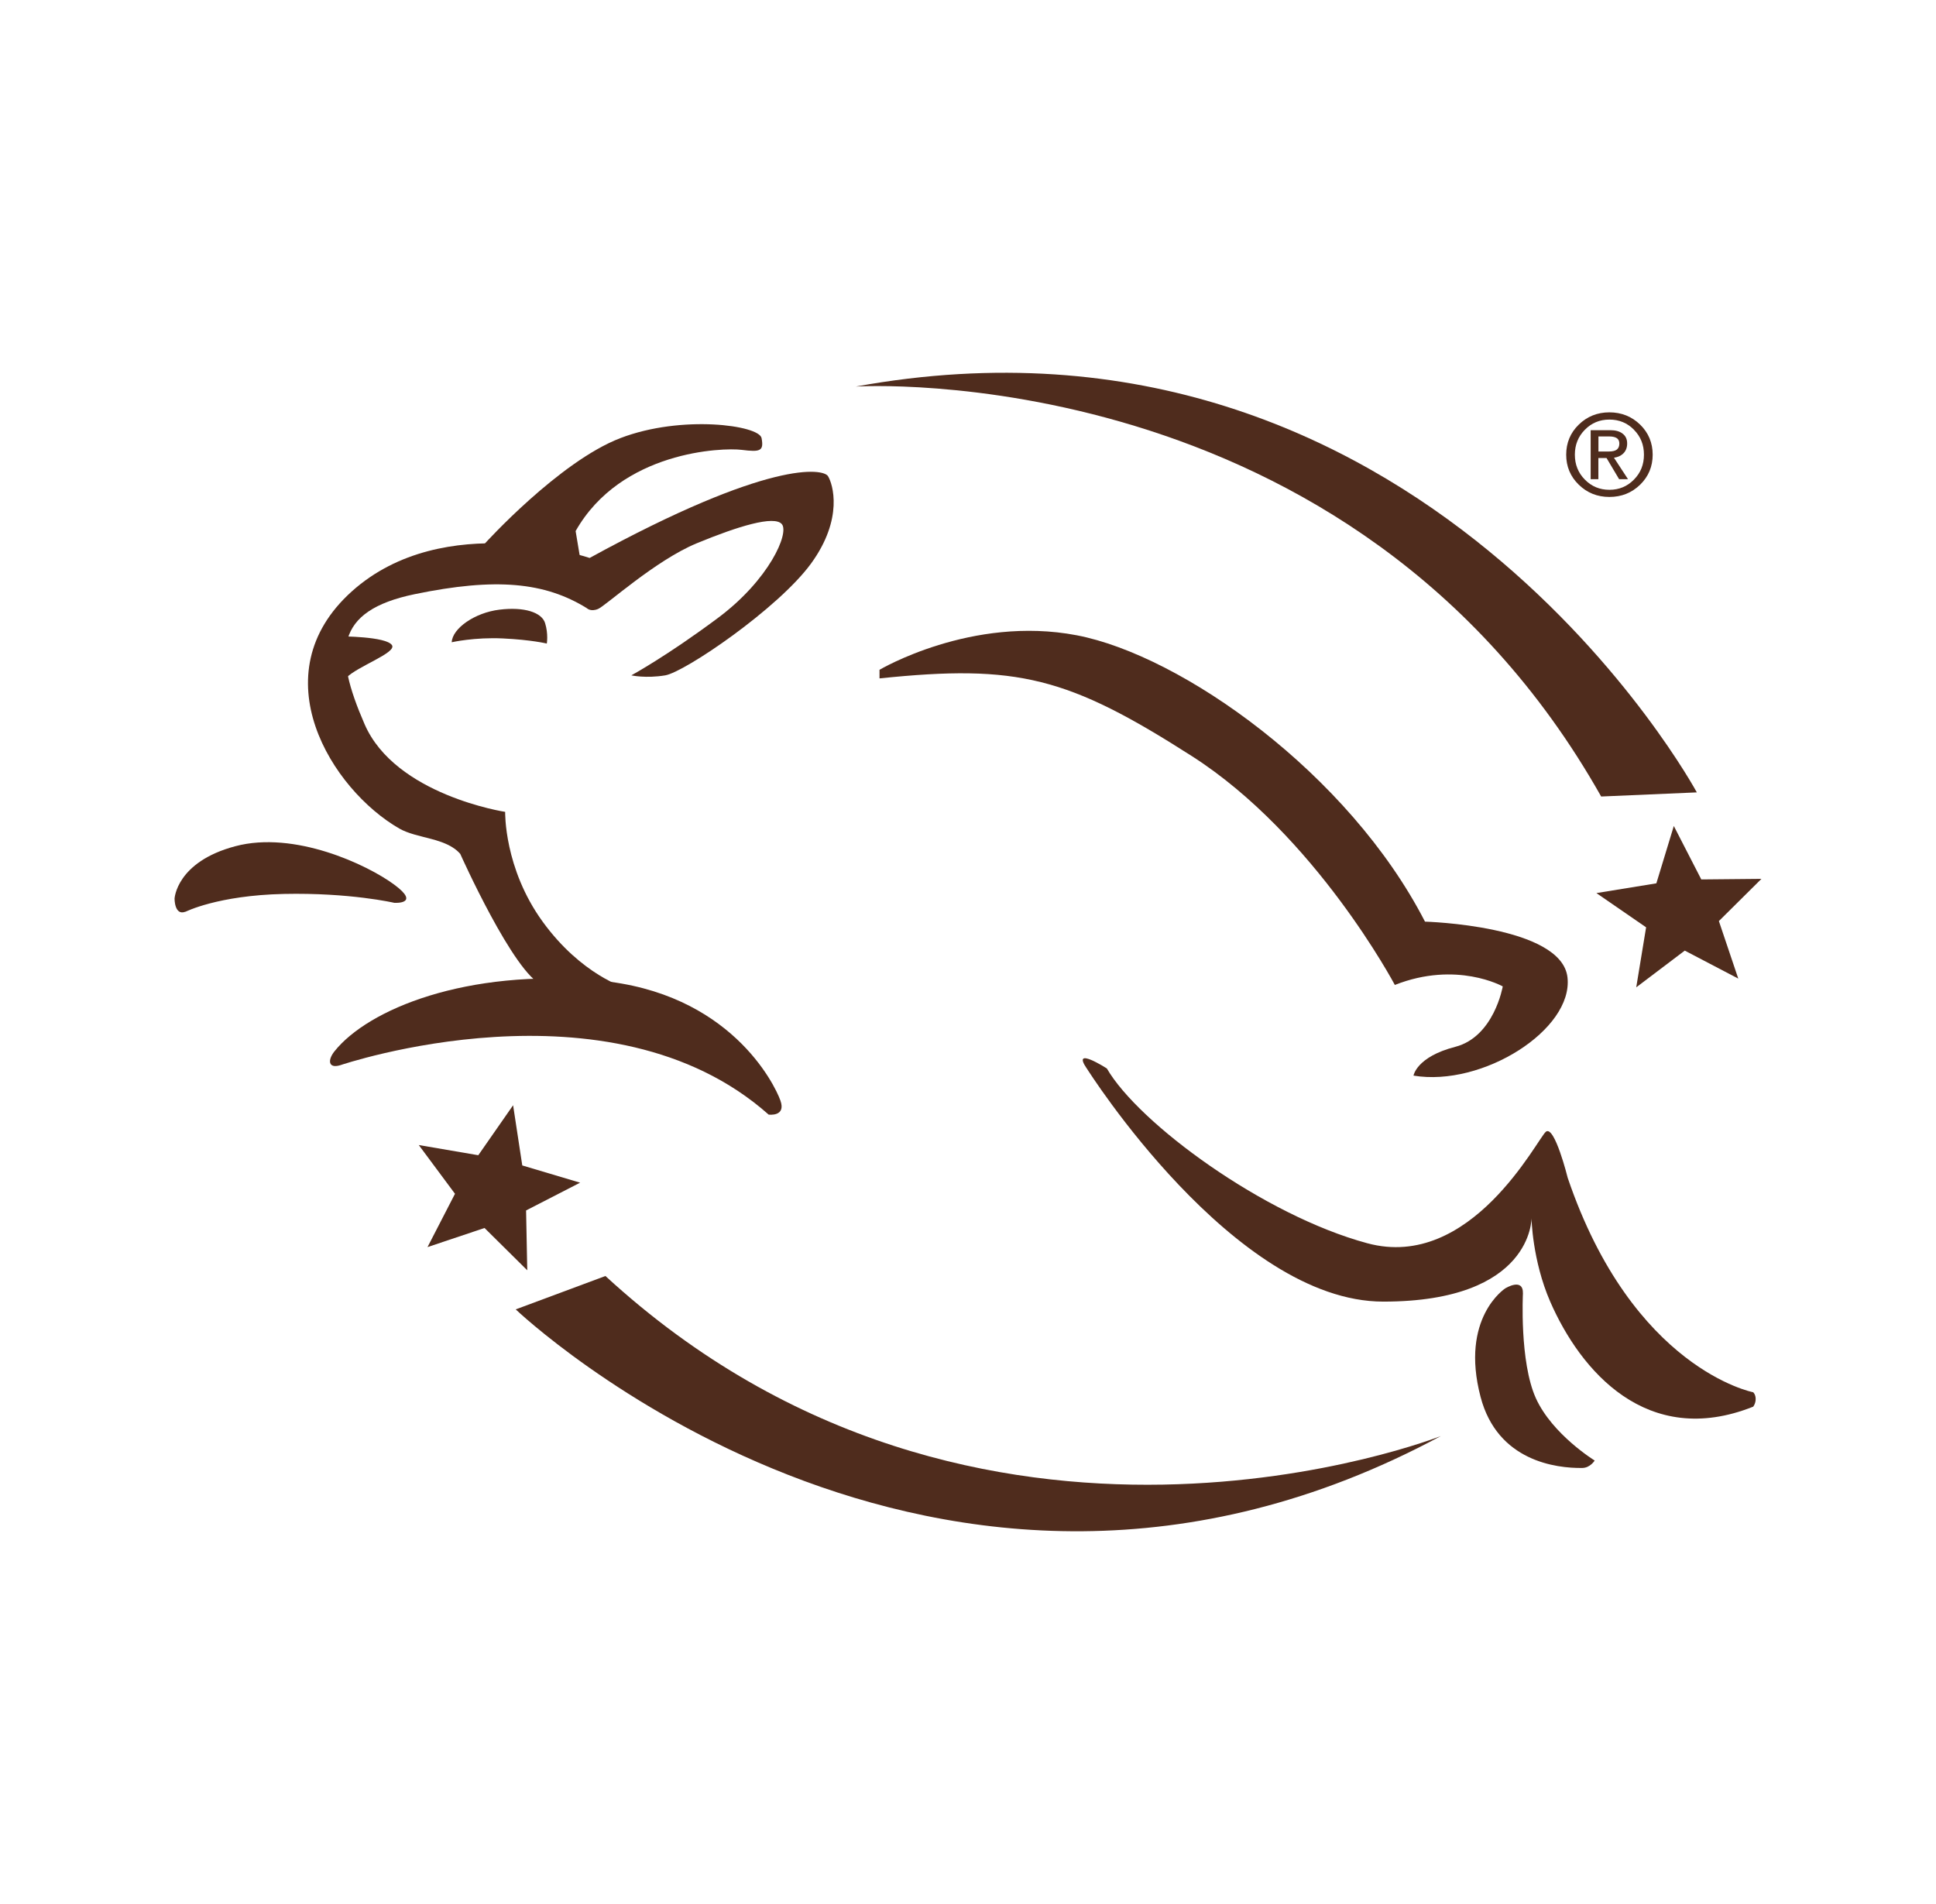 <svg xmlns="http://www.w3.org/2000/svg" fill="none" viewBox="0 0 61 60" height="60" width="61">
<path fill="#4F2C1D" d="M27.712 21.107C27.712 21.107 30.614 19.385 33.925 20.019C37.236 20.653 42.497 24.373 44.899 29.043C44.899 29.043 49.207 29.161 49.389 30.802C49.571 32.445 46.714 34.258 44.537 33.895C44.537 33.895 44.628 33.304 45.853 32.988C47.078 32.67 47.349 31.084 47.349 31.084C47.349 31.084 45.899 30.268 43.949 31.038C43.949 31.038 41.454 26.323 37.554 23.827C33.654 21.332 32.066 20.925 27.712 21.378V21.105V21.107Z"></path>
<path fill="#4F2C1D" d="M34.243 33.67C34.243 33.67 38.87 41.017 43.585 41.017C48.301 41.017 48.255 38.385 48.255 38.385C48.255 38.385 48.276 39.708 48.844 41.017C49.794 43.194 51.894 45.66 55.239 44.328C55.239 44.328 55.318 44.235 55.318 44.087C55.318 43.939 55.239 43.873 55.239 43.873C55.239 43.873 51.446 43.148 49.396 37.117C49.396 37.117 48.98 35.44 48.707 35.665C48.435 35.892 46.349 40.06 43.083 39.178C39.817 38.297 35.872 35.395 34.875 33.67C34.875 33.67 33.747 32.945 34.241 33.67H34.243Z"></path>
<path fill="#4F2C1D" d="M47.985 40.76C47.985 40.76 47.873 42.91 48.392 44.06C48.912 45.207 50.246 46.025 50.246 46.025C50.246 46.025 50.105 46.255 49.857 46.259C49.032 46.271 47.183 46.046 46.651 44.023C45.994 41.526 47.426 40.601 47.426 40.601C47.426 40.601 47.996 40.244 47.985 40.76Z"></path>
<path fill="#4F2C1D" d="M10.722 33.567C10.722 33.567 19.212 30.674 24.219 35.124C24.219 35.124 24.776 35.199 24.589 34.679C24.403 34.16 22.994 31.268 18.842 30.897C14.69 30.527 11.595 31.802 10.536 33.133C10.318 33.408 10.343 33.683 10.722 33.567Z"></path>
<path fill="#4F2C1D" d="M5.845 28.732C5.845 28.732 6.857 28.216 8.943 28.17C11.031 28.125 12.422 28.45 12.422 28.45C12.422 28.45 13.274 28.506 12.422 27.877C11.57 27.247 9.279 26.17 7.416 26.666C5.555 27.159 5.5 28.318 5.5 28.318C5.5 28.318 5.495 28.868 5.845 28.729V28.732Z"></path>
<path fill="#4F2C1D" d="M19.717 31.134C19.717 31.134 18.324 30.734 17.099 29.045C15.874 27.357 15.917 25.584 15.917 25.584C15.917 25.584 12.456 25.057 11.486 22.818C10.515 20.582 10.515 19.25 13.07 18.723C15.624 18.196 17.163 18.344 18.492 19.166L18.576 17.582C18.576 17.582 13.997 16.021 11.084 18.637C8.172 21.255 10.45 24.884 12.581 26.109C13.143 26.432 14.056 26.393 14.502 26.909C14.502 26.909 16.197 30.704 17.097 31.047C18.322 31.511 19.715 31.131 19.715 31.131L19.717 31.134Z"></path>
<path fill="#4F2C1D" d="M10.725 20.053C10.725 20.053 12.161 20.053 12.349 20.328C12.515 20.569 11.243 21.003 10.909 21.362C10.861 21.414 10.831 21.462 10.829 21.509C10.809 21.889 10.725 20.053 10.725 20.053Z"></path>
<path fill="#4F2C1D" d="M14.233 20.239C14.233 20.239 14.951 20.075 15.851 20.119C16.749 20.162 17.229 20.28 17.229 20.28C17.229 20.28 17.281 19.98 17.176 19.639C17.074 19.296 16.513 19.116 15.738 19.212C14.96 19.305 14.252 19.803 14.233 20.239Z"></path>
<path fill="#4F2C1D" d="M15.279 17.126C15.279 17.126 17.617 14.546 19.547 13.806C21.476 13.065 23.921 13.399 23.996 13.806C24.071 14.212 23.96 14.251 23.367 14.176C22.773 14.101 19.569 14.206 18.137 16.735L18.322 17.846L15.279 17.126Z"></path>
<path fill="#4F2C1D" d="M18.492 19.166C18.492 19.166 18.608 19.289 18.846 19.189C19.085 19.087 20.655 17.657 21.951 17.121C23.248 16.585 24.396 16.233 24.635 16.517C24.873 16.801 24.237 18.269 22.621 19.473C21.005 20.678 19.892 21.282 19.892 21.282C19.892 21.282 20.346 21.384 20.96 21.282C21.573 21.18 24.519 19.178 25.555 17.758C26.589 16.335 26.237 15.244 26.089 15.005C25.941 14.767 24.262 14.467 18.574 17.585C18.574 17.585 18.156 17.826 18.49 19.169L18.492 19.166Z"></path>
<path fill="#4F2C1D" d="M16.249 41.262C16.249 41.262 29.439 53.843 45.399 45.253C45.399 45.253 30.825 51.016 19.076 40.21L16.249 41.262Z"></path>
<path fill="#4F2C1D" d="M16.167 34.829L16.456 36.726L18.278 37.269L16.576 38.144L16.613 40.03L15.267 38.697L13.47 39.299L14.336 37.619L13.195 36.083L15.07 36.404L16.167 34.829Z"></path>
<path fill="#4F2C1D" d="M53.464 24.97C53.464 24.97 44.799 8.933 26.966 12.181C26.966 12.181 42.608 11.194 50.45 25.1L53.464 24.97Z"></path>
<path fill="#4F2C1D" d="M51.555 31.113L51.866 29.222L50.3 28.143L52.189 27.836L52.739 26.029L53.605 27.713L55.5 27.695L54.159 29.025L54.77 30.838L53.084 29.956L51.555 31.113Z"></path>
<path fill="#4F2C1D" d="M51.678 13.381C51.941 13.637 52.073 13.956 52.073 14.328C52.073 14.701 51.941 15.017 51.678 15.274C51.414 15.53 51.091 15.66 50.709 15.66C50.328 15.66 50.007 15.53 49.744 15.274C49.48 15.017 49.348 14.701 49.348 14.328C49.348 13.956 49.48 13.637 49.744 13.381C50.007 13.124 50.33 12.994 50.709 12.994C51.089 12.994 51.414 13.124 51.678 13.381ZM51.484 13.542C51.273 13.328 51.016 13.222 50.709 13.222C50.403 13.222 50.148 13.328 49.937 13.542C49.725 13.756 49.621 14.019 49.621 14.328C49.621 14.637 49.725 14.901 49.937 15.114C50.146 15.328 50.405 15.435 50.709 15.435C51.014 15.435 51.273 15.328 51.482 15.114C51.694 14.901 51.798 14.64 51.798 14.328C51.798 14.017 51.694 13.756 51.482 13.542H51.484ZM50.121 13.556H50.737C50.903 13.556 51.035 13.592 51.128 13.667C51.223 13.74 51.269 13.842 51.269 13.974C51.269 14.117 51.221 14.228 51.125 14.31C51.055 14.371 50.964 14.408 50.853 14.424L51.296 15.101H51.016L50.619 14.433H50.362V15.101H50.119V13.56L50.121 13.556ZM50.364 14.228H50.694C50.807 14.228 50.891 14.208 50.944 14.167C50.996 14.126 51.023 14.062 51.023 13.976C51.023 13.899 50.996 13.844 50.944 13.808C50.891 13.771 50.807 13.753 50.694 13.753H50.364V14.228Z"></path>
</svg>
